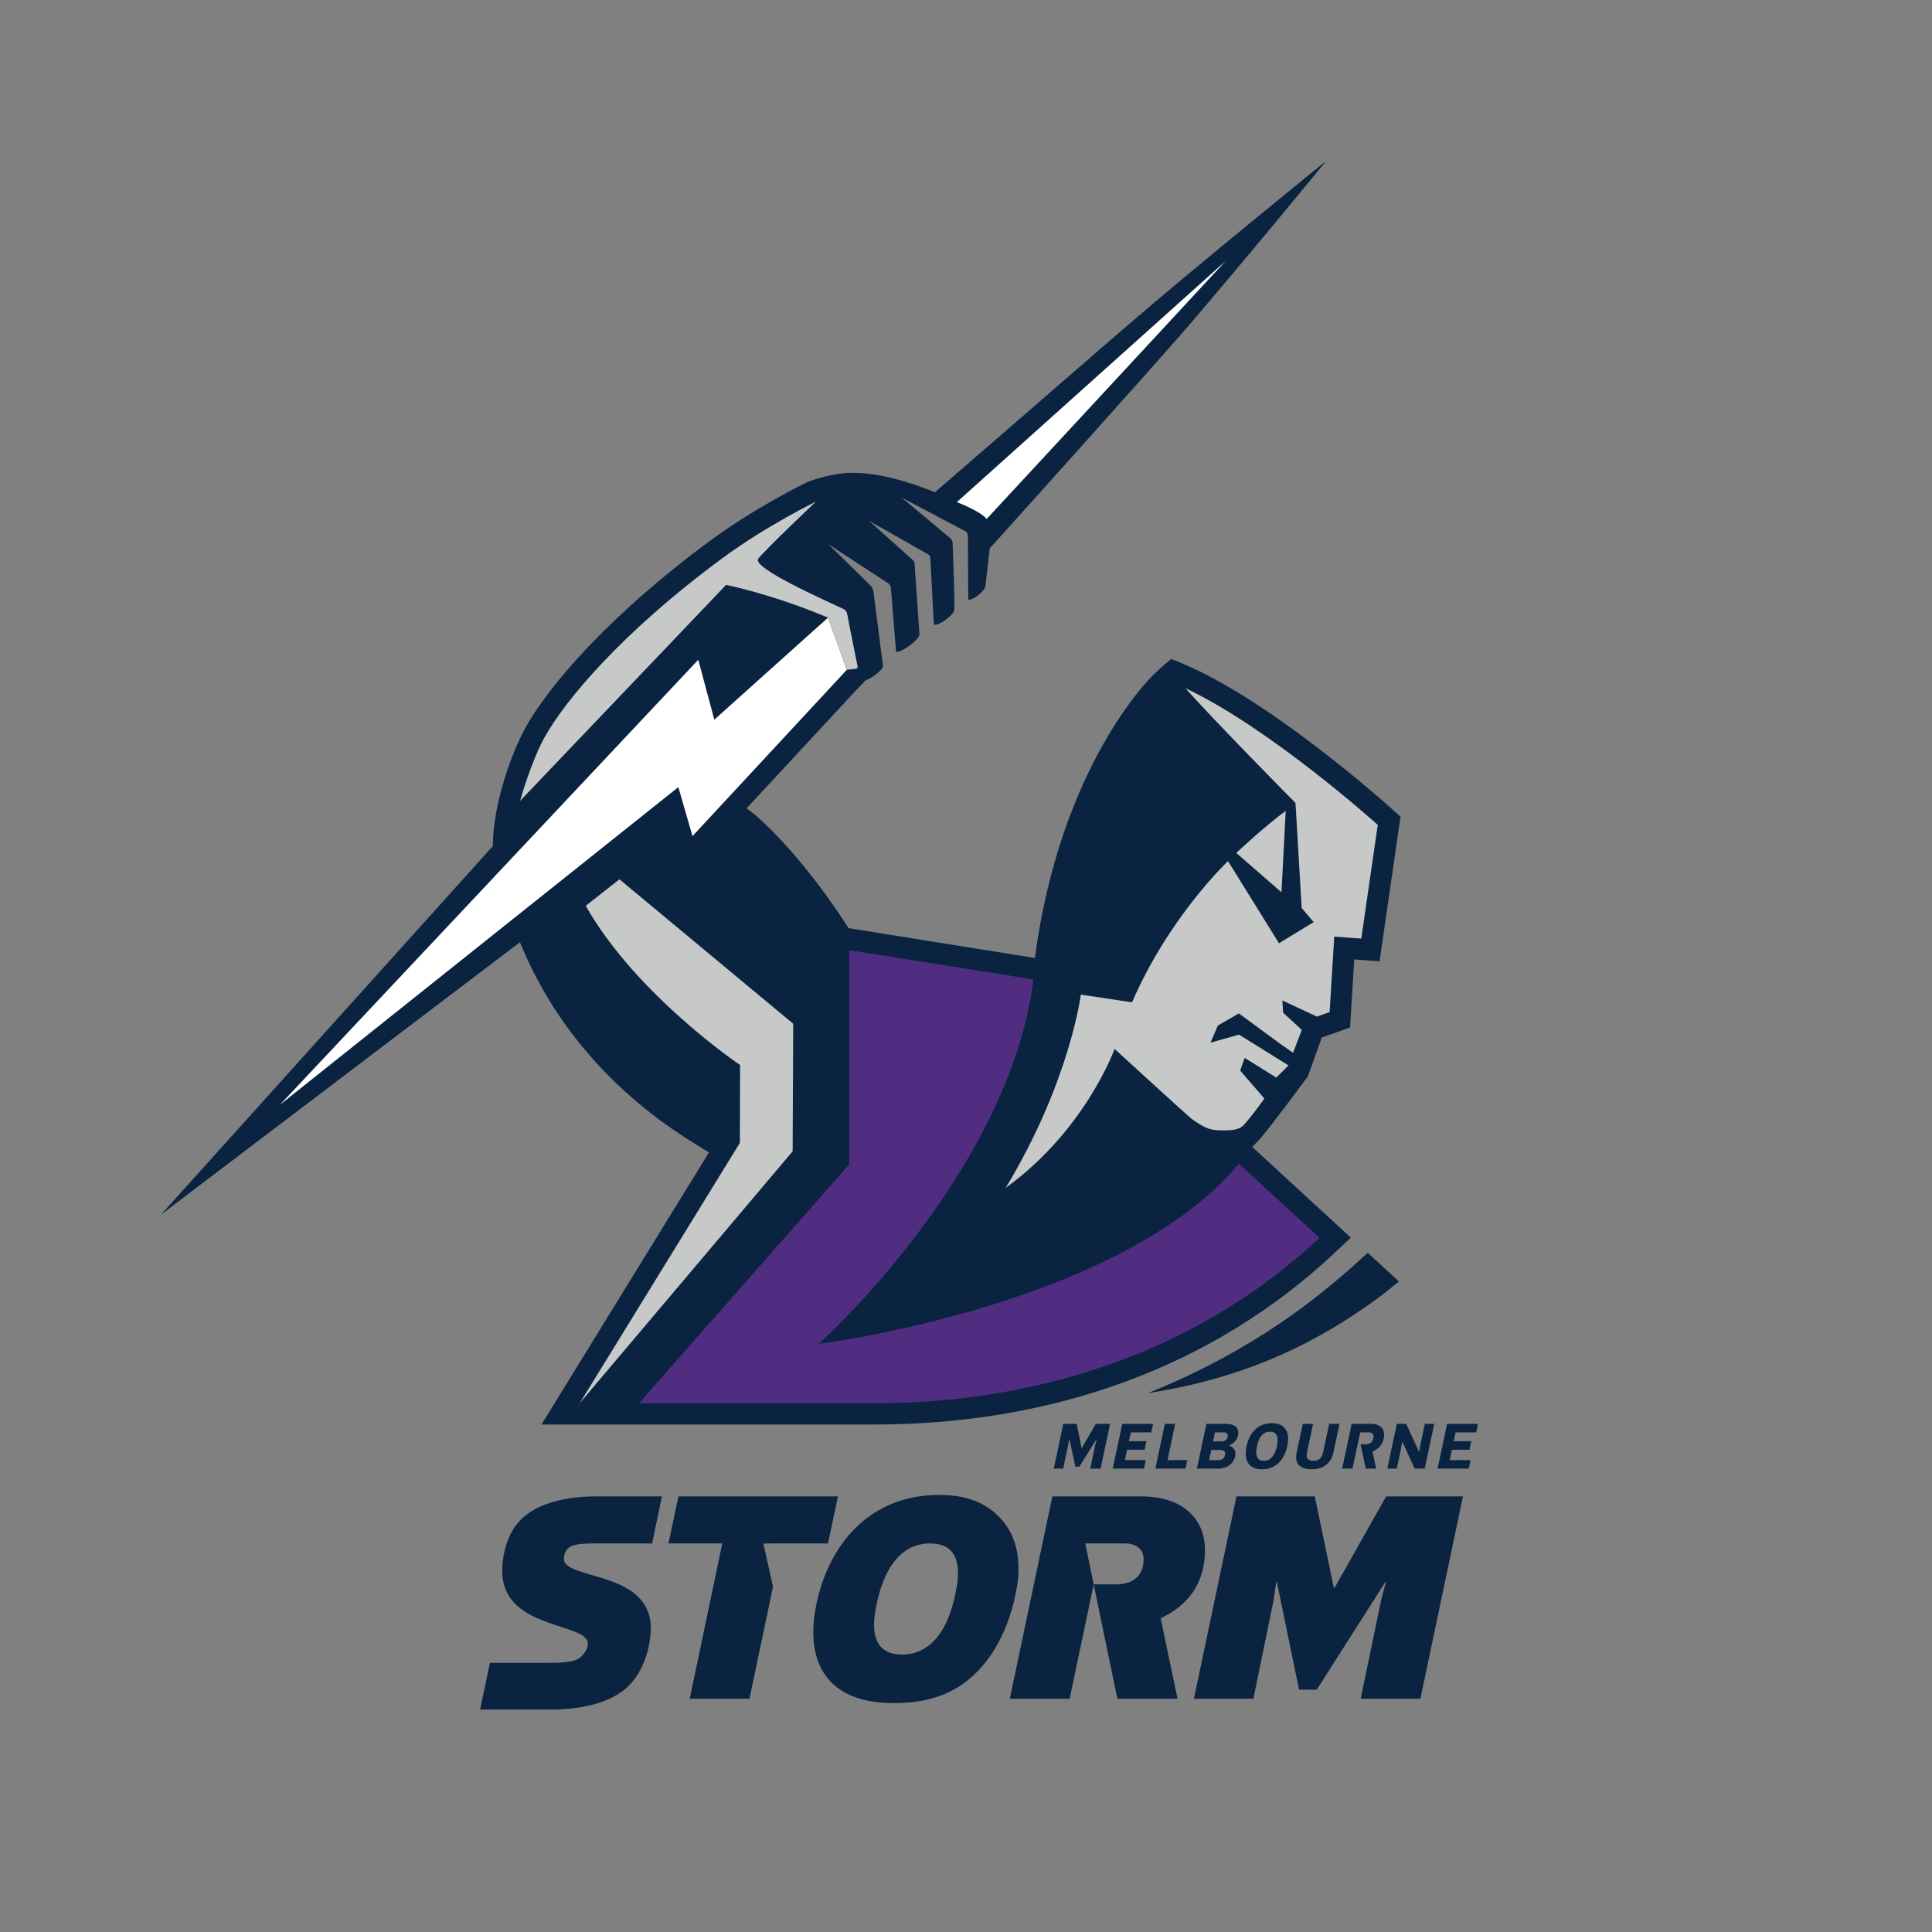 <?xml version="1.0" encoding="UTF-8"?>
<svg width="48px" height="48px" viewBox="0 0 48 48" version="1.1" xmlns="http://www.w3.org/2000/svg" xmlns:xlink="http://www.w3.org/1999/xlink">
    <rect x="0" y="0" width="48" height="48" fill="#808080" stroke="none"/>
    <title>Teams/NRL/MEL</title>
    <g id="Teams/NRL/MEL" stroke="none" stroke-width="1" fill="none" fill-rule="evenodd">
        <g id="storm-badge" transform="translate(4, 4)">
            <path d="M12.445,33.177 L12.202,34.347 L10.73,34.346 C10.519,34.348 10.291,34.359 10.178,34.424 C10.054,34.494 10.02,34.587 10.01,34.716 C9.971,35.28 12.277,34.983 12.165,36.564 C12.123,37.151 11.879,37.699 11.493,37.995 C11.039,38.344 10.389,38.466 9.709,38.473 L7.927,38.473 L8.172,37.313 L9.634,37.313 C9.81,37.313 10.207,37.313 10.37,37.211 C10.492,37.136 10.597,36.978 10.606,36.853 C10.614,36.73 10.516,36.645 10.357,36.571 C9.777,36.3 8.39,36.179 8.481,34.909 C8.521,34.34 8.73,33.886 9.107,33.612 C9.525,33.308 10.135,33.188 10.736,33.177 L12.445,33.177 Z M16.251,36.03 C16.52,34.417 17.618,33.029 19.558,33.149 C20.178,33.188 20.578,33.419 20.862,33.727 C21.244,34.144 21.381,34.728 21.265,35.424 C21.102,36.402 20.659,37.338 19.882,37.864 C19.379,38.206 18.721,38.351 17.958,38.304 C16.501,38.214 16.05,37.241 16.251,36.03 Z M27.14,38.205 L25.663,38.205 L26.72,33.177 L28.665,33.177 L29.14,35.453 L29.155,35.453 L30.439,33.177 L32.347,33.177 L31.289,38.205 L29.806,38.205 L30.326,35.699 L30.436,35.3 L30.421,35.3 L28.714,37.98 L28.275,37.98 L27.723,35.3 L27.708,35.3 L27.645,35.742 L27.14,38.205 Z M24.352,33.177 C25.373,33.177 25.998,33.729 25.933,34.653 C25.885,35.343 25.548,35.868 24.836,36.206 L25.256,38.205 L23.761,38.205 L23.172,35.364 L23.722,35.364 C24.05,35.364 24.381,35.237 24.412,34.79 C24.435,34.462 24.198,34.346 23.951,34.346 L22.963,34.346 L23.172,35.364 L22.575,38.205 L21.088,38.205 L22.146,33.177 L24.352,33.177 Z M16.819,33.177 L16.571,34.346 L14.965,34.347 L15.205,35.42 L14.62,38.205 L13.136,38.205 L13.945,34.346 L12.608,34.346 L12.856,33.177 L16.819,33.177 Z M19.77,35.422 C19.883,34.745 19.689,34.381 19.186,34.349 C18.401,34.301 17.926,34.955 17.746,36.032 C17.635,36.701 17.828,37.072 18.331,37.104 C19.116,37.153 19.592,36.491 19.77,35.422 Z M26.971,31.93 C27.038,31.614 27.237,31.359 27.598,31.359 C27.959,31.359 28.049,31.614 27.982,31.93 C27.914,32.247 27.716,32.504 27.354,32.504 C26.993,32.504 26.903,32.247 26.971,31.93 Z M28.473,32.084 C28.452,32.181 28.456,32.294 28.63,32.294 C28.8,32.294 28.852,32.181 28.872,32.084 L29.023,31.375 L29.279,31.375 L29.129,32.084 C29.067,32.373 28.858,32.504 28.583,32.504 C28.306,32.504 28.154,32.373 28.216,32.084 L28.367,31.375 L28.623,31.375 L28.473,32.084 Z M22.415,32.488 L22.181,32.488 L22.417,31.375 L22.75,31.375 L22.872,31.98 L22.876,31.98 L23.225,31.375 L23.58,31.375 L23.344,32.488 L23.087,32.488 L23.208,31.91 L23.249,31.748 L23.246,31.748 L22.816,32.439 L22.717,32.439 L22.569,31.748 L22.565,31.748 L22.535,31.91 L22.415,32.488 Z M30.702,32.488 L30.468,32.488 L30.704,31.375 L30.938,31.375 L31.254,32.069 L31.257,32.069 L31.311,31.794 L31.4,31.375 L31.633,31.375 L31.397,32.488 L31.147,32.488 L30.841,31.82 L30.837,31.82 L30.791,32.069 L30.702,32.488 Z M25.452,32.488 L24.704,32.488 L24.941,31.375 L25.197,31.375 L25.006,32.277 L25.497,32.277 L25.452,32.488 Z M32.491,32.488 L31.716,32.488 L31.952,31.375 L32.72,31.375 L32.675,31.586 L32.164,31.586 L32.117,31.807 L32.553,31.807 L32.508,32.019 L32.073,32.019 L32.018,32.277 L32.536,32.277 L32.491,32.488 Z M24.421,32.488 L23.645,32.488 L23.882,31.375 L24.649,31.375 L24.604,31.586 L24.094,31.586 L24.047,31.807 L24.482,31.807 L24.437,32.019 L24.002,32.019 L23.947,32.277 L24.466,32.277 L24.421,32.488 Z M26.247,32.488 L25.737,32.488 L25.973,31.375 L26.451,31.375 C26.69,31.375 26.796,31.483 26.758,31.665 C26.733,31.784 26.642,31.871 26.532,31.911 L26.531,31.913 C26.643,31.95 26.718,32.035 26.688,32.179 C26.647,32.37 26.486,32.488 26.247,32.488 L26.247,32.488 Z M30.065,31.375 C30.302,31.375 30.425,31.516 30.379,31.735 C30.345,31.893 30.25,32.005 30.098,32.059 L30.189,32.488 L29.932,32.488 L29.804,31.884 L29.932,31.884 C30.022,31.884 30.1,31.838 30.122,31.735 C30.144,31.631 30.085,31.586 30.005,31.586 L29.794,31.586 L29.602,32.488 L29.345,32.488 L29.582,31.375 L30.065,31.375 Z M27.725,31.93 C27.772,31.711 27.731,31.57 27.553,31.57 C27.374,31.57 27.275,31.711 27.228,31.93 C27.181,32.147 27.221,32.294 27.399,32.294 C27.577,32.294 27.679,32.147 27.725,31.93 Z M26.093,32.023 L26.039,32.277 L26.263,32.277 C26.351,32.277 26.417,32.244 26.437,32.151 C26.456,32.061 26.405,32.023 26.307,32.023 L26.093,32.023 Z M26.341,31.812 C26.429,31.812 26.483,31.781 26.5,31.699 C26.516,31.624 26.476,31.586 26.388,31.586 L26.185,31.586 L26.138,31.812 L26.341,31.812 Z M17.717,31.392 L9.453,31.392 L13.614,24.632 L13.231,24.395 C11.29,23.198 9.823,21.534 8.992,19.583 L8.917,19.41 L0,26.177 L8.245,17.021 L8.245,16.998 C8.254,15.968 8.706,14.699 9.08,14.036 C9.659,13.009 11.163,11.262 13.643,9.434 C14.769,8.606 15.99,8.01 16.041,7.985 C16.041,7.985 16.641,7.734 17.218,7.748 L17.221,7.747 L17.22,7.748 C17.869,7.751 18.618,7.982 19.229,8.23 C19.229,8.23 22.91,5.037 23.828,4.243 C25.675,2.645 28.946,0 28.946,0 C28.946,0 27.255,2.074 25.572,4.042 C24.671,5.095 20.589,9.625 20.589,9.625 L20.484,10.552 C20.463,10.732 20.058,10.968 20.056,10.881 C20.057,10.76 20.049,9.606 20.047,9.303 C20.045,9.261 20.023,9.223 19.989,9.201 C19.964,9.186 18.398,8.36 18.398,8.36 C18.398,8.36 19.594,9.357 19.617,9.378 C19.646,9.407 19.664,9.445 19.668,9.486 C19.673,9.705 19.725,10.996 19.709,11.152 C19.693,11.308 19.205,11.618 19.2,11.494 C19.195,11.373 19.128,10.132 19.113,9.856 C19.111,9.821 19.092,9.791 19.062,9.774 C19.032,9.754 17.591,8.94 17.591,8.94 C17.591,8.94 18.658,9.896 18.68,9.916 C18.703,9.937 18.72,9.972 18.723,10.009 C18.743,10.312 18.838,11.692 18.843,11.763 C18.845,11.91 18.267,12.297 18.261,12.168 L18.134,10.611 C18.131,10.56 18.104,10.513 18.06,10.486 C18.025,10.464 16.58,9.52 16.58,9.52 C16.58,9.52 17.593,10.51 17.627,10.549 C17.67,10.589 17.696,10.644 17.701,10.703 C17.746,11.064 17.93,12.492 17.937,12.544 C17.945,12.618 17.719,12.824 17.5,12.907 C17.476,12.935 17.397,13.016 17.283,13.134 L14.549,16.081 C14.669,16.172 14.788,16.268 14.788,16.268 C15.742,17.116 16.594,18.295 17.083,19.06 C17.291,19.095 21.63,19.788 21.712,19.801 C22.351,14.967 24.64,12.782 24.64,12.782 C24.869,12.554 25.065,12.4 25.1,12.373 C25.434,12.501 25.678,12.619 25.678,12.619 C27.843,13.639 30.474,16.001 30.585,16.101 L30.795,16.291 L30.275,19.883 L29.645,19.837 L29.542,21.528 L28.839,21.777 L28.493,22.743 C28.493,22.743 27.604,23.95 27.303,24.297 L27.112,24.496 L29.561,26.749 L29.145,27.139 C26.179,29.922 22.226,31.392 17.717,31.392 L17.717,31.392 Z M29.585,27.485 C28.842,28.131 27.262,29.508 24.523,30.611 C27.417,30.168 29.196,29.014 30.331,28.18 L30.757,27.838 L29.98,27.126 L29.585,27.485 Z" id="Shape" fill="#092340"></path>
            <path d="M16.34,29.389 C16.34,29.389 20.927,25.287 21.65,20.537 L21.674,20.334 L17.098,19.606 L17.098,24.929 L11.876,30.863 L17.717,30.863 C19.474,30.863 24.605,30.671 28.782,26.752 L26.782,24.912 C23.821,28.452 16.34,29.389 16.34,29.389 Z" id="Path" fill="#512D82"></path>
            <path d="M13.747,13.88 L13.348,12.392 L2.952,23.451 L12.853,15.556 L13.205,16.773 L17.039,12.641 L16.572,11.345 L13.747,13.88 Z M26.454,2.481 L19.772,8.475 C19.772,8.475 20.354,8.695 20.513,8.894 L26.454,2.481 Z" id="Shape" fill="#FFFFFF"></path>
            <path d="M15.707,21.435 L11.39,17.846 L10.552,18.505 C11.813,20.728 14.387,22.46 14.387,22.46 L14.382,24.395 L10.402,30.863 L15.693,24.604 L15.707,21.435 Z M25.452,13.098 C26.154,13.895 28.186,15.949 28.186,15.949 L28.34,18.56 L28.638,18.91 L27.776,19.435 L26.51,17.394 C26.51,17.394 25.053,18.761 24.125,20.902 L22.853,20.711 C22.853,20.711 22.581,22.877 20.984,25.515 L21.04,25.473 C22.988,24.037 23.691,22.06 23.691,22.06 C23.691,22.06 25.431,23.654 25.589,23.783 C25.644,23.828 25.769,23.919 25.926,23.998 C26.096,24.083 26.26,24.088 26.463,24.083 C26.611,24.079 26.784,24.072 26.902,23.95 C27.187,23.622 27.413,23.293 27.413,23.293 L26.812,22.598 L26.923,22.282 L27.708,22.773 L28.013,22.47 L26.783,21.705 L26.075,21.904 L26.257,21.48 L26.779,21.178 L27.804,21.931 L28.126,22.156 L28.344,21.588 L27.879,21.16 L27.861,20.857 L28.719,21.257 L29.034,21.145 L29.149,19.269 L29.821,19.319 L30.23,16.494 C30.23,16.494 27.571,14.097 25.452,13.098 L25.452,13.098 Z M27.943,16.146 C27.386,16.557 26.715,17.191 26.715,17.191 L27.838,18.169 L27.943,16.146 Z M17.051,11.268 C17.039,11.204 17.02,11.163 16.952,11.128 C16.531,10.928 14.664,10.107 14.839,9.88 C15.026,9.64 16.273,8.462 16.273,8.462 C16.273,8.462 15.057,9.052 13.957,9.861 C11.426,11.726 10.046,13.404 9.542,14.296 C9.195,14.91 8.922,15.897 8.922,15.897 L14.039,10.532 C14.039,10.532 15.148,10.747 16.572,11.345 L17.039,12.641 L17.264,12.617 C17.264,12.617 17.317,12.608 17.306,12.554 C17.259,12.313 17.101,11.544 17.051,11.268 Z" id="Shape" fill="#C6C9C8"></path>
        </g>
    </g>
</svg>